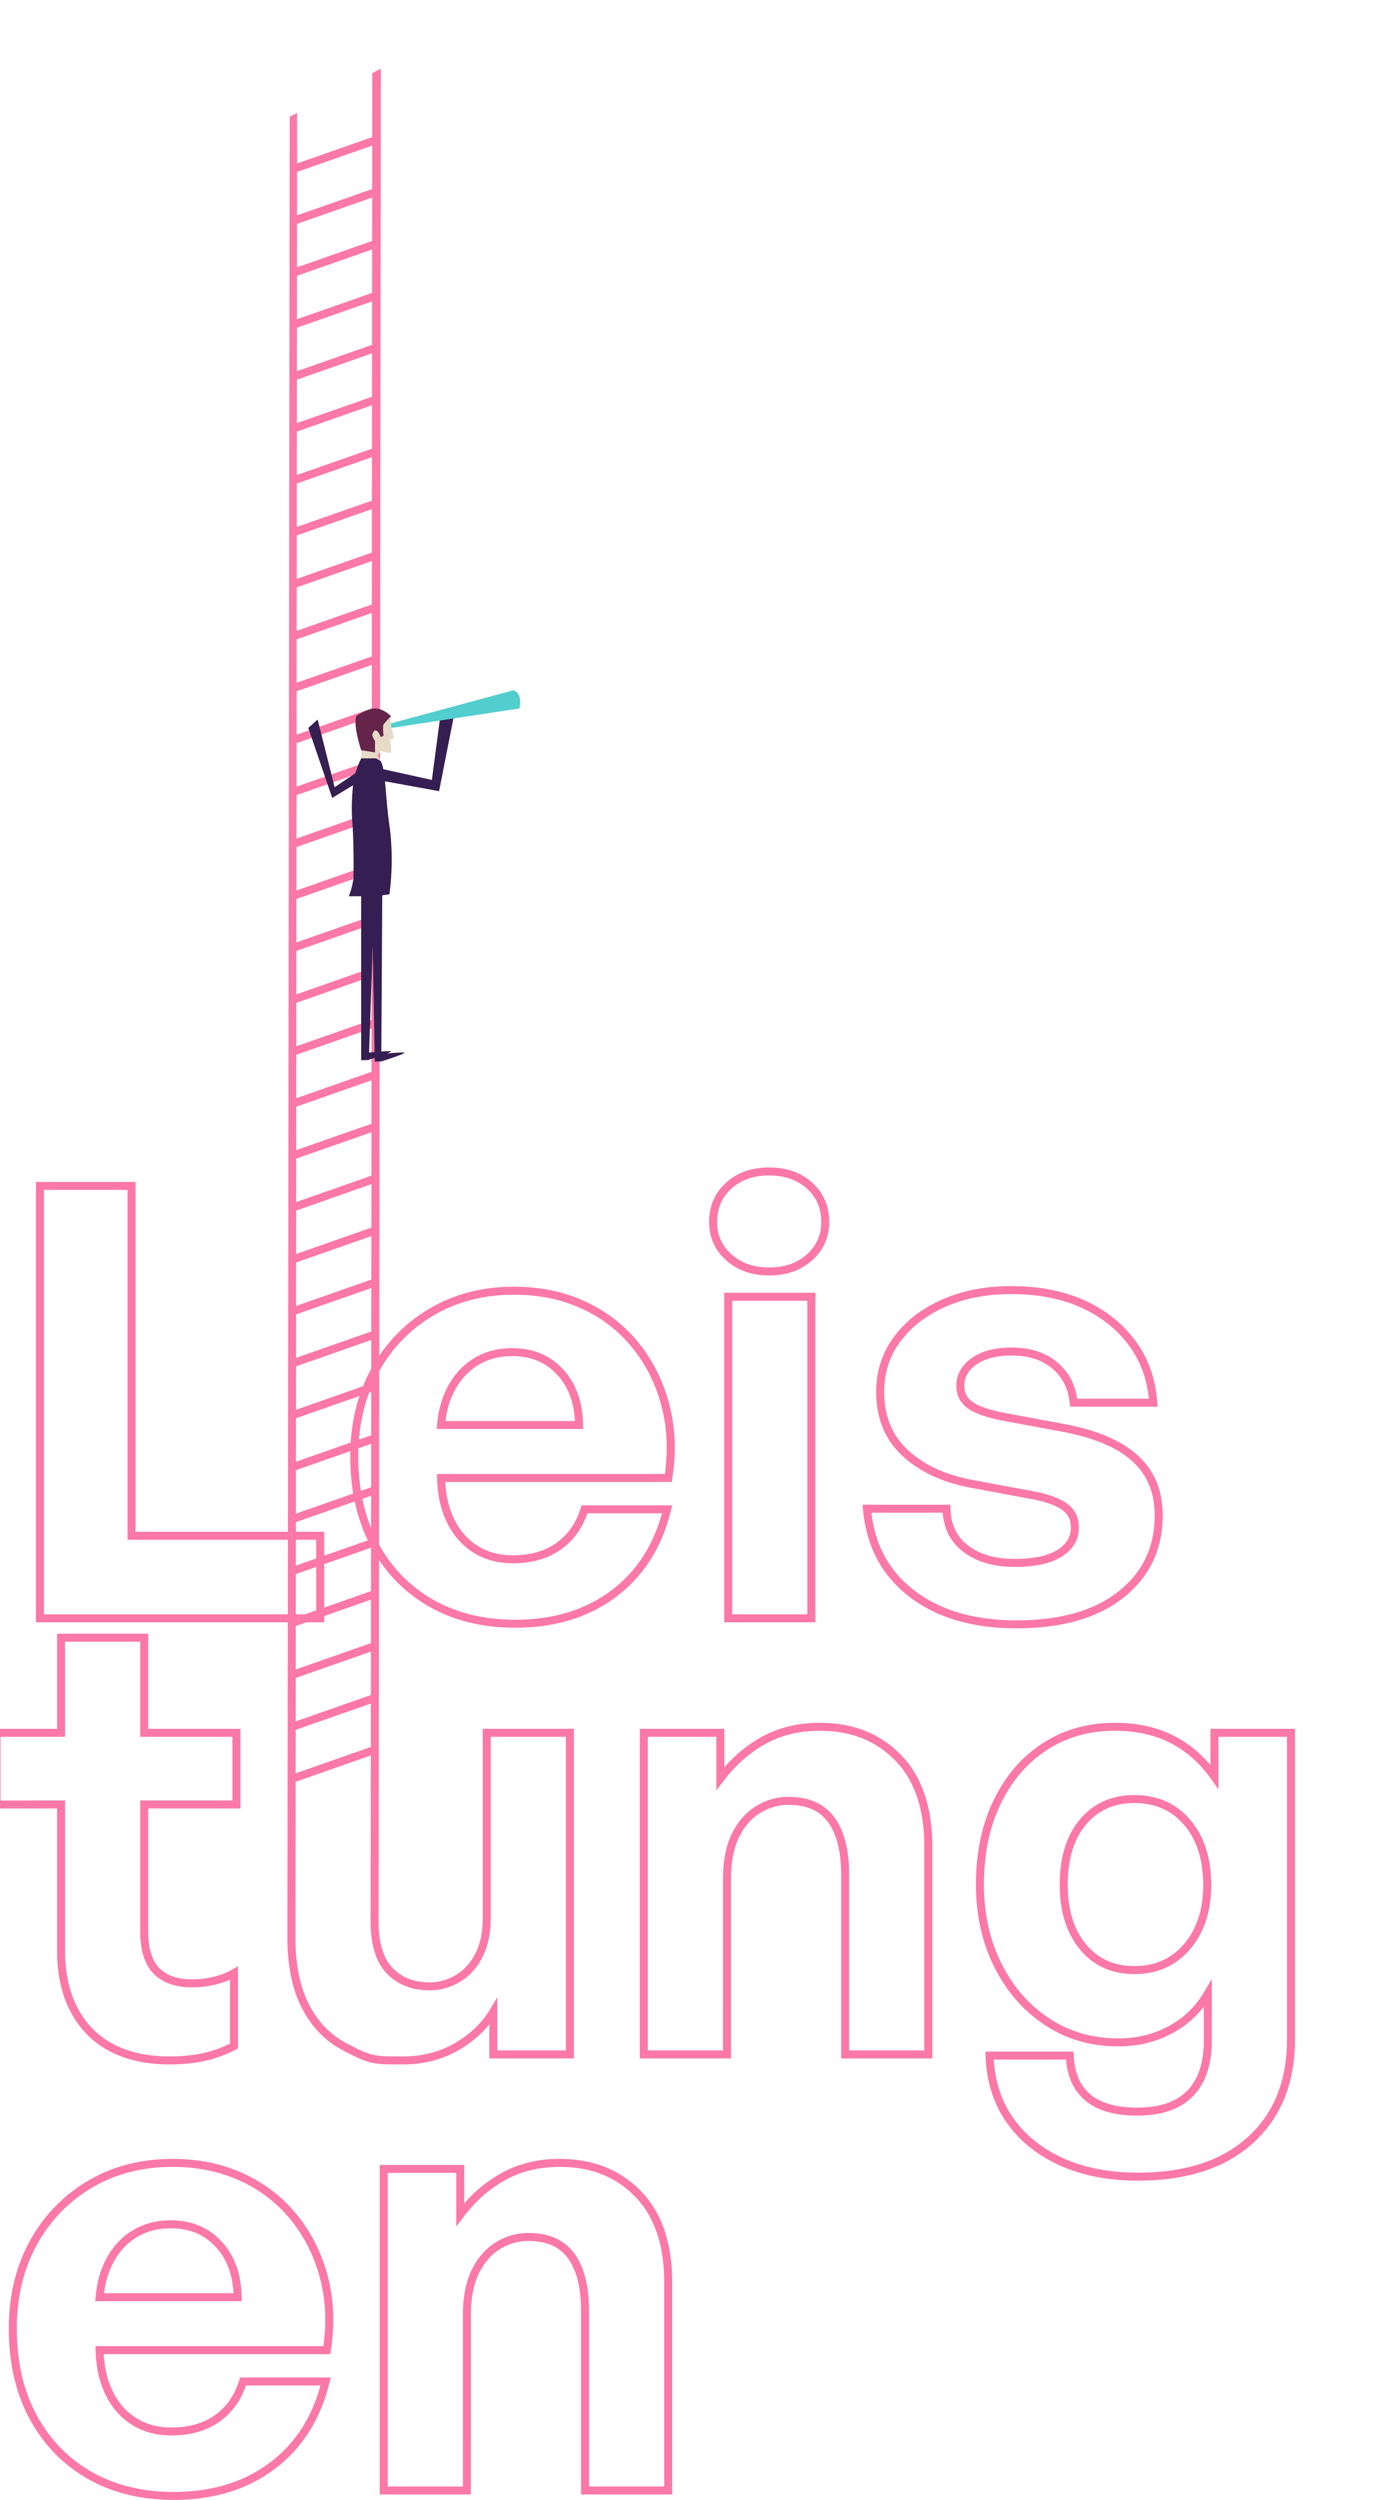 <svg width="347" height="625" xmlns="http://www.w3.org/2000/svg">
    <g fill="none" fill-rule="evenodd">
        <path d="m95.286 17.149-.398 321.792a38.61 38.61 0 0 1 11.393-11.07l.575-.359.57-.342c6.19-3.657 13.252-5.484 21.168-5.484 6.473 0 12.37 1.208 17.682 3.628 5.316 2.422 9.788 5.855 13.404 10.29 3.61 4.428 6.187 9.55 7.731 15.355 1.49 5.601 1.782 11.6.881 17.99l-.105.711-.13.847-56.67-.001.008.132c.183 3.093.797 5.849 1.837 8.27l.214.48.211.445c1.428 2.897 3.388 5.114 5.89 6.669 2.5 1.554 5.408 2.333 8.745 2.333 4.425 0 8.066-1.045 10.951-3.123 2.77-1.995 4.733-4.728 5.897-8.227l.142-.441.217-.705h22.68l-.461 1.834c-2.314 8.965-6.84 15.991-13.566 21.04-6.866 5.155-15.296 7.729-25.257 7.729-8.211 0-15.42-1.774-21.61-5.327-4.693-2.695-8.604-6.22-11.727-10.57l-.371-.526-.36-.53-.11 90.351c0 5.062 1.045 8.787 3.077 11.195l.2.23.214.229c2.317 2.406 5.373 3.608 9.232 3.608 2.333 0 4.52-.604 6.578-1.818 2.044-1.206 3.673-2.995 4.896-5.39 1.167-2.285 1.785-4.991 1.846-8.13l.006-.526v-47.521h22.81v82.395h-21.152v-8.517l-.217.27c-1.738 2.098-3.863 3.942-6.37 5.528l-.544.336-.489.29c-3.975 2.311-8.455 3.508-13.424 3.599h-2.224l-1.232-.007-.746-.012-.693-.02-.647-.028-.608-.04c-2.066-.161-3.528-.559-5.656-1.521l-.628-.291-.67-.323-.72-.358-.775-.393-.838-.431c-4.46-2.305-7.925-5.844-10.381-10.592-2.364-4.568-3.576-10.242-3.652-17.017l-.004-.681.1-78.817H8.99V295.489h24.922v87.474h38.12l.442-353.776 1.847-.975-.29 354.751h7.081v22.624h-7.109l-.098 78.818c0 6.325 1.002 11.617 2.991 15.883l.217.453.225.445c2.269 4.387 5.438 7.623 9.524 9.734l1.173.603.706.357.654.322c.21.102.41.198.606.29l.567.259c1.463.652 2.57.994 3.885 1.173l.503.06.53.047c.181.013.368.024.562.034l.6.025.648.016.7.01 1.16.005h1.647c4.854 0 9.179-1.11 12.994-3.327 3.67-2.134 6.502-4.788 8.512-7.966l.257-.418 1.857-3.09v13.295h17.151v-78.402h-18.81v45.525c0 3.287-.552 6.193-1.665 8.712l-.202.44-.202.41c-1.39 2.724-3.28 4.798-5.66 6.203-2.365 1.395-4.903 2.096-7.596 2.096-4.239 0-7.725-1.316-10.41-3.955l-.275-.278-.236-.253c-2.475-2.743-3.725-6.84-3.799-12.262l-.003-.512.114-93.669-.029-.053c-3.246-6.048-4.962-13.06-5.152-21.024l-.014-.75-.004-.755c0-7.944 1.644-15.041 4.939-21.28l.314-.588.246-323.934 2.155-1.137zM43.167 539.737c6.473 0 12.37 1.208 17.682 3.628 5.316 2.422 9.788 5.854 13.404 10.29 3.61 4.427 6.187 9.549 7.731 15.355 1.49 5.6 1.782 11.6.881 17.989l-.105.712-.13.846H25.96l.007.131c.183 3.094.797 5.85 1.837 8.271l.214.48.211.444c1.428 2.898 3.388 5.114 5.89 6.67 2.5 1.554 5.408 2.333 8.745 2.333 4.425 0 8.066-1.046 10.952-3.124 2.77-1.995 4.732-4.728 5.896-8.226l.142-.442.217-.705h22.68l-.46 1.834c-2.315 8.966-6.84 15.992-13.567 21.041-6.866 5.154-15.296 7.728-25.256 7.728-8.212 0-15.421-1.773-21.61-5.327-6.196-3.556-11.028-8.561-14.484-14.998-3.449-6.425-5.17-13.94-5.17-22.528 0-8.193 1.749-15.485 5.25-21.86 3.504-6.38 8.356-11.404 14.543-15.058 6.19-3.657 13.253-5.484 21.169-5.484zm96.863 0c8.306 0 15.1 2.687 20.322 8.056 5.12 5.265 7.717 12.72 7.82 22.313l.002.59v52.941h-22.81v-45.859l-.003-.554c-.068-5.557-1.171-9.765-3.273-12.639-2.111-2.887-5.376-4.333-9.9-4.333-2.527 0-4.884.676-7.09 2.034-2.195 1.353-3.955 3.367-5.282 6.065-1.276 2.593-1.949 5.9-2.005 9.922l-.004.553v44.811h-22.81v-82.395h21.151v9.619l.302-.343c2.32-2.596 4.917-4.773 7.788-6.53l.577-.346.55-.315c4.277-2.395 9.17-3.59 14.665-3.59zm-96.863 1.996c-7.566 0-14.277 1.736-20.15 5.206-5.877 3.472-10.476 8.234-13.808 14.3-3.335 6.071-5.004 13.033-5.004 20.9 0 8.273 1.647 15.464 4.933 21.585 3.28 6.11 7.848 10.84 13.717 14.21 5.874 3.372 12.74 5.062 20.614 5.062 9.543 0 17.55-2.445 24.054-7.328 5.917-4.442 10.03-10.501 12.346-18.204l.17-.581.14-.497H61.533l-.066.196c-1.204 3.391-3.127 6.149-5.761 8.253l-.364.283-.356.264c-3.247 2.338-7.297 3.5-12.122 3.5-3.7 0-6.975-.877-9.802-2.635-2.827-1.757-5.039-4.258-6.627-7.483-1.426-2.894-2.246-6.224-2.466-9.99l-.03-.598-.053-1.616h57.018l.077-.566c.683-5.38.476-10.448-.618-15.208l-.154-.647-.159-.617c-1.472-5.536-3.92-10.402-7.349-14.606-3.42-4.197-7.645-7.44-12.684-9.735-5.043-2.297-10.657-3.448-16.851-3.448zm96.863 0c-5.162 0-9.718 1.113-13.686 3.336-3.642 2.04-6.84 4.767-9.594 8.183l-.41.518-2.192 2.867v-13.399H96.995v78.403h18.81l.001-42.815c0-4.178.616-7.708 1.86-10.587l.173-.388.18-.38c1.489-3.024 3.5-5.326 6.028-6.884 2.52-1.552 5.24-2.332 8.14-2.332 5.128 0 9.002 1.716 11.515 5.153 2.304 3.15 3.509 7.567 3.647 13.245l.01.553.004.566v43.869h18.81v-50.945c0-9.002-2.23-15.946-6.666-20.88l-.292-.319-.3-.313c-4.831-4.97-11.106-7.45-18.886-7.45zm-97.315 13.36c5.198 0 9.462 1.768 12.723 5.29 3.144 3.397 4.808 7.874 5.001 13.388l.014.52.019 1.017H23.833l.09-1.081c.314-3.752 1.284-7.078 2.916-9.968 1.643-2.911 3.829-5.173 6.547-6.77 2.722-1.598 5.838-2.395 9.329-2.395zm0 1.997c-3.145 0-5.91.708-8.315 2.12-2.41 1.416-4.346 3.42-5.819 6.03-1.237 2.191-2.061 4.673-2.47 7.45l-.083.621h32.388l-.026-.441c-.315-4.446-1.702-8.047-4.154-10.836l-.267-.296c-2.872-3.103-6.6-4.648-11.254-4.648zm236.23-126.379c5.58 0 10.512 1.089 14.781 3.272 3.102 1.586 5.872 3.719 8.308 6.394l.426.478.366.427v-9.065h21.152v77.638l-.003.584c-.124 10.632-3.6 19.086-10.427 25.292-6.936 6.305-16.576 9.444-28.873 9.444-7.374 0-13.872-1.256-19.486-3.776-5.64-2.531-10.106-6.134-13.378-10.802-3.176-4.53-4.911-9.881-5.207-16.032l-.025-.618-.034-1.03h22.038l.073 1.379c.26 4.14 1.645 7.223 4.145 9.318 2.613 2.19 6.51 3.304 11.723 3.304 5.582 0 9.724-1.417 12.482-4.218 2.68-2.72 4.076-6.72 4.158-12.046l.004-.503v-8.467l-.199.257c-1.806 2.273-3.986 4.185-6.536 5.732l-.515.304-.466.263c-4.073 2.241-8.662 3.36-13.753 3.36-6.83 0-12.954-1.787-18.348-5.36-5.376-3.561-9.59-8.414-12.633-14.54-3.036-6.115-4.553-12.967-4.553-20.544 0-7.973 1.464-14.997 4.398-21.06 2.942-6.083 7.034-10.84 12.266-14.254 5.244-3.42 11.29-5.13 18.116-5.13zm0 1.997c-6.446 0-12.111 1.602-17.022 4.806-4.92 3.21-8.772 7.688-11.56 13.45-2.796 5.78-4.198 12.507-4.198 20.192 0 7.278 1.45 13.826 4.345 19.656 2.889 5.817 6.868 10.4 11.947 13.764 5.061 3.353 10.8 5.028 17.242 5.028 4.76 0 9.018-1.038 12.787-3.113 3.455-1.901 6.21-4.466 8.275-7.695l.277-.444 2.13-3.586v15.385c0 6.064-1.567 10.732-4.736 13.949-3.173 3.222-7.828 4.815-13.908 4.815-5.645 0-9.991-1.243-13.008-3.772-2.663-2.23-4.238-5.381-4.734-9.408l-.05-.434-.036-.388h-18.07l.01.165c.334 5.14 1.746 9.637 4.232 13.508l.28.428.301.438c3.061 4.366 7.242 7.739 12.56 10.126 5.343 2.398 11.563 3.6 18.666 3.6 11.831 0 20.99-2.982 27.526-8.923 6.28-5.709 9.535-13.447 9.764-23.274l.01-.559.003-.572v-75.637h-17.152v13.134l-1.816-2.564c-2.824-3.987-6.22-6.99-10.195-9.023-3.975-2.032-8.594-3.052-13.87-3.052zm-241.866-24.28v23.788h23.073v19.914H37.078l.001 30.612.004.45c.063 4.143 1.013 7.084 2.795 8.863 1.857 1.855 4.543 2.794 8.115 2.794 1.93 0 3.759-.216 5.487-.647 1.552-.388 2.94-.908 4.169-1.559l.403-.222 1.497-.853v20.55l-1.136.577c-2.397 1.187-4.82 2.045-7.269 2.572-2.636.568-5.546.85-8.731.85-5.68 0-10.612-1.062-14.782-3.196-4.203-2.15-7.491-5.407-9.848-9.747-2.266-4.172-3.432-9.17-3.51-14.981l-.004-.626V452.13H-1.868v-19.913h16.135l.001-23.788h22.81zm168.026 22.283c8.306 0 15.1 2.688 20.322 8.057 5.12 5.265 7.717 12.72 7.82 22.313l.002.59v52.941h-22.81v-45.859l-.003-.554c-.068-5.557-1.171-9.765-3.273-12.64-2.112-2.886-5.376-4.332-9.9-4.332-2.527 0-4.884.675-7.09 2.034-2.196 1.353-3.955 3.367-5.282 6.065-1.276 2.592-1.949 5.899-2.005 9.922l-.004.553v44.811h-22.81v-82.395h21.151v9.619l.302-.343c2.32-2.596 4.917-4.774 7.788-6.53l.577-.346.55-.315c4.277-2.395 9.17-3.59 14.665-3.59zM35.078 410.425h-18.81l.001 23.789-16.136-.001v15.92H16.27v37.434c0 5.764 1.095 10.645 3.272 14.655 2.167 3.991 5.163 6.958 9.002 8.922 3.872 1.982 8.492 2.977 13.87 2.977 3.048 0 5.818-.27 8.31-.806a28.799 28.799 0 0 0 6.18-2.11l.645-.312v-15.98l-.389.171c-.661.28-1.355.53-2.08.748l-.55.16-.563.147c-1.89.472-3.882.707-5.973.707-4.069 0-7.265-1.118-9.53-3.379-2.128-2.125-3.235-5.4-3.37-9.794l-.01-.459-.004-.465v-32.616h23.072v-15.92H35.08v-23.788zm170.027 22.283c-5.162 0-9.718 1.113-13.686 3.335-3.642 2.04-6.84 4.768-9.594 8.184l-.41.518-2.192 2.867v-13.4H162.07v78.403h18.81l.001-42.814c0-4.179.615-7.709 1.859-10.587l.173-.388.182-.38c1.487-3.024 3.498-5.326 6.027-6.884 2.52-1.552 5.24-2.332 8.14-2.332 5.128 0 9.002 1.716 11.515 5.152 2.304 3.15 3.509 7.568 3.647 13.245l.01.554.004.566v43.868h18.81v-50.944c0-9.002-2.23-15.946-6.666-20.88l-.292-.319-.3-.313c-4.831-4.97-11.106-7.45-18.886-7.45zm78.665 16.07c5.818 0 10.522 2.082 14.034 6.226 3.481 4.108 5.213 9.556 5.213 16.303 0 4.357-.784 8.192-2.36 11.495-1.583 3.321-3.813 5.945-6.68 7.854-2.886 1.92-6.296 2.878-10.207 2.878-5.62 0-10.177-2.06-13.587-6.157-3.378-4.058-5.056-9.478-5.056-16.22 0-6.846 1.678-12.292 5.06-16.302 3.411-4.044 7.965-6.077 13.583-6.077zm0 1.997c-5.038 0-9.03 1.782-12.053 5.366-3.052 3.619-4.59 8.61-4.59 15.015 0 6.305 1.538 11.274 4.594 14.945 3.024 3.632 7.013 5.436 12.05 5.436 3.528 0 6.552-.849 9.096-2.542 2.56-1.705 4.553-4.05 5.985-7.052 1.44-3.02 2.165-6.563 2.165-10.636 0-6.302-1.586-11.292-4.74-15.014-3.123-3.685-7.266-5.518-12.507-5.518zm-30.835-129.24c6.971 0 13.092 1.182 18.356 3.552 5.28 2.377 9.539 5.747 12.759 10.103 3.124 4.226 4.933 9.18 5.425 14.84l.046.588.075 1.069h-21.87l-.148-1.29c-.438-3.475-1.884-6.217-4.352-8.277-2.574-2.15-5.94-3.23-10.14-3.23-3.732 0-6.651.752-8.78 2.23-2.051 1.425-3.039 3.182-3.039 5.353 0 1.778.692 3.099 2.124 4.066 1.51 1.02 3.905 1.875 7.166 2.541l.45.09 15.39 2.862.643.125c7.786 1.552 13.667 4.116 17.633 7.72 4.136 3.758 6.208 8.771 6.208 14.966 0 8.533-3.28 15.422-9.805 20.581-6.478 5.122-15.416 7.668-26.784 7.668-10.965 0-19.9-2.622-26.773-7.884-6.78-5.191-10.643-12.345-11.57-21.398l-.052-.535-.096-1.087h21.964l.047 1.355c.175 3.833 1.64 6.759 4.417 8.86 2.93 2.218 6.79 3.336 11.61 3.336 4.755 0 8.323-.766 10.704-2.257 2.28-1.429 3.376-3.273 3.376-5.628 0-1.888-.725-3.316-2.22-4.382-1.55-1.106-4.06-2.01-7.515-2.68l-15.09-2.798-.642-.123c-6.912-1.375-12.473-3.998-16.663-7.88-4.382-4.058-6.578-9.42-6.578-16.013 0-5.231 1.501-9.858 4.498-13.848 2.972-3.956 7.006-7.048 12.085-9.273 5.058-2.216 10.774-3.322 17.14-3.322zm-48.947 1.657v82.395h-22.81v-82.395h22.81zm48.947.34c-6.1 0-11.543 1.053-16.337 3.153-4.773 2.091-8.53 4.971-11.29 8.643-2.733 3.639-4.097 7.845-4.097 12.65 0 6.054 1.977 10.88 5.938 14.55 3.776 3.497 8.79 5.918 15.057 7.253l.63.13.63.121 14.626 2.71c3.952.727 6.87 1.75 8.77 3.105 2.024 1.444 3.057 3.479 3.057 6.007 0 3.066-1.467 5.537-4.313 7.32-2.747 1.72-6.669 2.561-11.767 2.561-5.232 0-9.515-1.24-12.818-3.74-2.957-2.238-4.665-5.306-5.11-9.153l-.042-.401-.02-.256h-17.847l.058.47c1.008 7.67 4.305 13.774 9.907 18.359l.386.31.384.3c6.498 4.975 15.005 7.472 25.555 7.472 10.95 0 19.454-2.423 25.543-7.237 6.042-4.778 9.046-11.088 9.046-19.016 0-5.65-1.85-10.122-5.555-13.49-3.559-3.234-8.903-5.612-16.038-7.107l-.635-.13-.631-.123-15.39-2.862c-3.74-.726-6.52-1.695-8.361-2.938-1.986-1.341-3.004-3.283-3.004-5.72 0-2.848 1.325-5.206 3.898-6.993 2.496-1.734 5.81-2.588 9.92-2.588 4.647 0 8.469 1.228 11.424 3.696 2.557 2.135 4.178 4.918 4.853 8.32l.076.41.06.371h17.934l-.005-.066c-.491-4.683-1.952-8.81-4.384-12.397l-.296-.428-.306-.422c-3.013-4.075-6.999-7.23-11.972-9.47-4.991-2.246-10.833-3.374-17.534-3.374zm-124.341.15c-7.337 0-13.87 1.633-19.608 4.892l-.536.31-.554.334c-5.253 3.22-9.457 7.498-12.618 12.844l-.323.556-.07.124-.055 43.418.037.065c3.05 5.472 7.161 9.808 12.345 13.02l.54.329.53.31c5.874 3.372 12.74 5.061 20.613 5.061 9.544 0 17.55-2.445 24.055-7.328 5.917-4.441 10.03-10.501 12.346-18.204l.17-.58.138-.498h-18.643l-.066.197c-1.204 3.39-3.127 6.148-5.761 8.253l-.364.283-.357.263c-3.246 2.338-7.296 3.501-12.12 3.501-3.7 0-6.976-.877-9.803-2.635-2.827-1.757-5.039-4.258-6.627-7.483-1.426-2.894-2.246-6.224-2.466-9.99l-.03-.599-.053-1.615h57.018l.077-.567c.682-5.38.476-10.448-.618-15.208l-.154-.647-.159-.617c-1.472-5.536-3.921-10.401-7.349-14.606-3.42-4.196-7.645-7.439-12.684-9.734-5.043-2.298-10.657-3.448-16.851-3.448zM74.029 384.96l-.023 18.631h5.106v-18.63l-5.083-.001zm-42.117-87.474H10.99V403.59h61.017l.023-18.631-40.117.001v-87.475zm170.075 27.703h-18.81v78.402h18.81v-78.402zM92.88 346.832c-2.165 5.17-3.248 10.919-3.248 17.256 0 6.669 1.07 12.634 3.204 17.9l.044-35.156zm35.261-9.789c5.199 0 9.463 1.767 12.723 5.29 3.145 3.396 4.809 7.874 5.002 13.388l.014.52.019 1.016H109.26l.09-1.08c.314-3.753 1.284-7.079 2.916-9.969 1.643-2.91 3.828-5.172 6.547-6.769 2.722-1.598 5.837-2.396 9.328-2.396zm0 1.997c-3.144 0-5.909.708-8.314 2.12-2.41 1.415-4.346 3.42-5.819 6.029-1.237 2.192-2.061 4.674-2.47 7.451l-.083.62h32.388l-.027-.44c-.314-4.446-1.701-8.048-4.153-10.837l-.267-.295c-2.872-3.103-6.6-4.648-11.255-4.648zm-34.339 97.354.663 1.884-20.8 7.288-.663-1.884 20.8-7.288zm0-12.98.663 1.885-20.8 7.288-.663-1.884 20.8-7.288zm0-12.979.663 1.885-20.8 7.288-.663-1.884 20.8-7.289zm0-12.979.663 1.884-20.8 7.289-.663-1.884 20.8-7.289zm0-12.979.663 1.884-20.8 7.288-.663-1.884 20.8-7.288zm0-12.98.663 1.885-20.8 7.288-.663-1.884 20.8-7.288zm0-12.978.663 1.884-20.8 7.288-.663-1.884 20.8-7.288zm0-12.98.663 1.885-20.8 7.288-.663-1.884 20.8-7.289zm0-12.979.663 1.884-20.8 7.289-.663-1.884 20.8-7.289zm0-12.979.663 1.884-20.8 7.288-.663-1.884 20.8-7.288zm98.63-27.706c4.36 0 7.968 1.264 10.774 3.796 2.827 2.551 4.25 5.858 4.25 9.85 0 3.795-1.426 7-4.25 9.548-2.806 2.532-6.414 3.796-10.774 3.796-4.36 0-7.968-1.264-10.774-3.796-2.824-2.548-4.25-5.753-4.25-9.548 0-3.992 1.423-7.299 4.25-9.85 2.806-2.532 6.414-3.796 10.774-3.796zm0 1.997c-3.884 0-7.012 1.095-9.433 3.28-2.4 2.167-3.591 4.933-3.591 8.369 0 3.23 1.187 5.897 3.591 8.067 2.421 2.185 5.55 3.28 9.433 3.28 3.884 0 7.012-1.095 9.433-3.28 2.404-2.17 3.591-4.837 3.591-8.067 0-3.436-1.19-6.202-3.59-8.368-2.422-2.186-5.55-3.28-9.434-3.28zm-98.63 12.73.663 1.884-20.8 7.288-.663-1.884 20.8-7.288zm0-12.98.663 1.885-20.8 7.288-.663-1.884 20.8-7.288zm0-12.979.663 1.885-20.8 7.288-.663-1.884 20.8-7.289zm0-12.979.663 1.884-20.8 7.289-.663-1.884 20.8-7.289zm0-12.979.663 1.884-20.8 7.288-.663-1.884 20.8-7.288zm0-12.98.663 1.885-20.8 7.288-.663-1.884 20.8-7.288zm0-12.978.663 1.884-20.8 7.288-.663-1.884 20.8-7.288zm0-12.98.663 1.885-20.8 7.288-.663-1.884 20.8-7.289zm0-12.979.663 1.884-20.8 7.289-.663-1.884 20.8-7.289zm0-12.979.663 1.884-20.8 7.288-.663-1.884 20.8-7.288zm0-12.98.663 1.885-20.8 7.288-.663-1.884 20.8-7.288zm0-12.978.663 1.884-20.8 7.288-.663-1.884 20.8-7.288zm0-12.98.663 1.885-20.8 7.288-.663-1.884 20.8-7.289zm0-12.979.663 1.884-20.8 7.289-.663-1.884 20.8-7.289zm0-12.979.663 1.884-20.8 7.288-.663-1.884 20.8-7.288zm0-12.98.663 1.885-20.8 7.288-.663-1.884 20.8-7.288zm0-12.978.663 1.884-20.8 7.288-.663-1.884 20.8-7.288zm0-12.98.663 1.885-20.8 7.288-.663-1.884 20.8-7.289zm0-12.979.663 1.884-20.8 7.289-.663-1.884 20.8-7.289zm0-12.979.663 1.884-20.8 7.288-.663-1.884 20.8-7.288zm0-12.98.663 1.885-20.8 7.288-.663-1.884 20.8-7.288zm0-12.978.663 1.884-20.8 7.288-.663-1.884 20.8-7.288z" fill="#FB78A7" fill-rule="nonzero"/>
        <path d="m113.495 179.296-3.407.283-2.045 15.413-12.143-2.683-.046-.23c-.334-1.573-.82-2.481-1.658-2.481h-3.834l-.247.51a24.149 24.149 0 0 0-1.22 3.221l-5.18 3.482-4.24-16.928-2.342 2.098 5.982 17.507 5.213-3.171c-.217 2.015-.474 5.502-.192 9.103l.022.286c.412 5.57.282 13.833.282 13.833l-.036.26a19.77 19.77 0 0 1-1.125 4.239l-.011.028h3.094v40.944h.055l.001.057 1.624-.04.052-.017h.185l.001-.06.107-.034c.308-.098.796-.255 1.358-.443l.017.938 1.624-.04.01-.004c.287-.09 6.437-2.042 5.735-2.21l-.057-.011c-.498-.07-2.474.08-4.25.237l.133-.053c.653-.264 1.036-.468.83-.516l-.06-.011c-.32-.044-1.241 0-2.326.08l.234-39.05 1.782-.23c.038-.239 1.284-8.233 0-17.35l-.095-.695c-.522-3.92-.737-7.472-1.013-10.227l13.538 2.467 3.648-18.502zM93.237 236.23l.482 26.79c-.479.04-.948.084-1.377.125l.895-26.915z" fill="#351E51"/>
        <path d="M90.362 189.598H94.1l1.132.677-.8-1.372.8-1.16s2.35.683 2.59.369c.239-.316-.3-3.262-.3-3.262h.043c.166-.006.76-.053.952-.424.124-.24-.47-1.544-.696-2.95-.184-1.139 0-2.454 0-2.454l-4.44 1.497-3.018 7.031v2.048z" fill="#E7DAC8"/>
        <path d="M97.82 179.023s-1.612 1.68-1.87 2.115c-.258.437 0 2.802 0 2.802l-.72.311s-.442-1.306-1.003-1.556c-.562-.25-.599 0-.985.622-.387.623.58 1.93.58 1.93v2.864l-3.46-.56s-2.021-5.853-1.247-8.528c0 0 2.063-1.495 4.264-1.868.169-.028.338-.042.507-.042 2.025 0 3.934 1.91 3.934 1.91" fill="#652449"/>
        <path d="M129.974 174.221c.36 1.299 0 2.892 0 2.892l-32.057 4.87-.161-1.122 30.694-8.3s1.166.364 1.524 1.66" fill="#52CECF"/>
    </g>
</svg>
